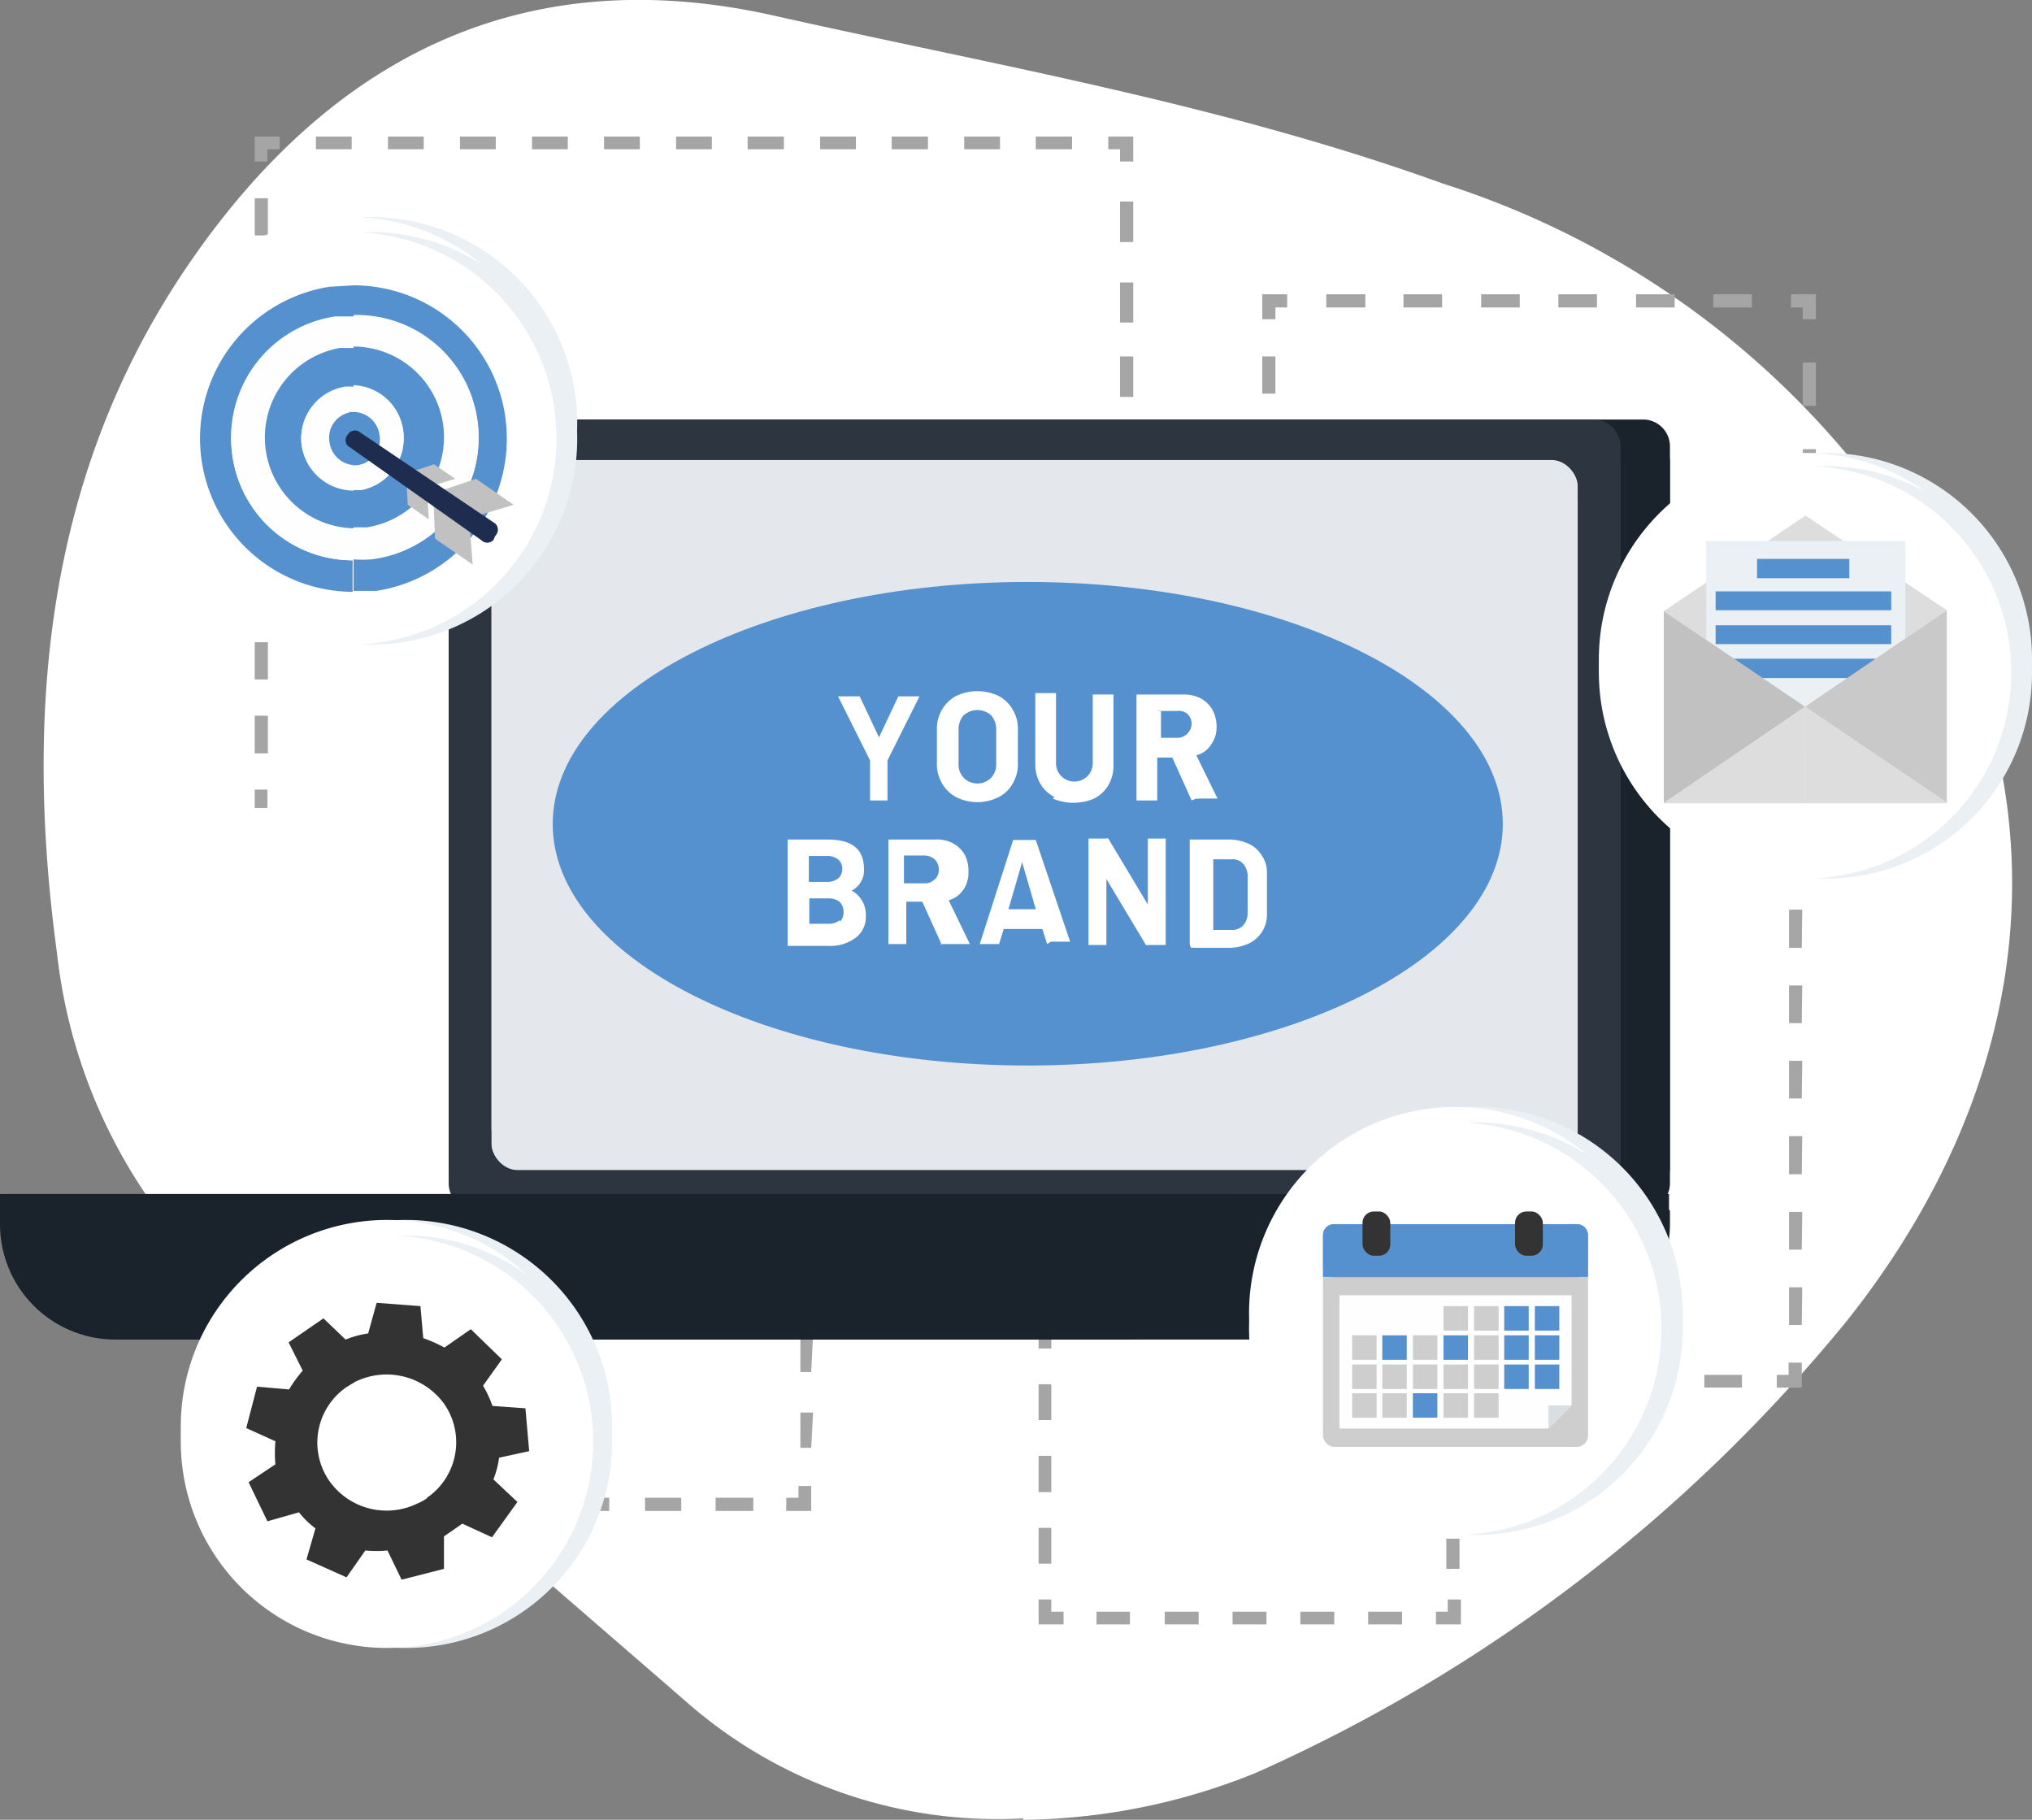 <svg xmlns="http://www.w3.org/2000/svg" viewBox="0 0 43.16 38.65"><rect x="0" y="0" width="43.16" height="38.65" fill="#808080" stroke="none"/><defs><style>.cls-1{fill:#fff;}.cls-2{fill:#a5a5a5;}.cls-3{fill:#1a222b;}.cls-4{fill:#2c3540;}.cls-5{fill:#e4e8ed;}.cls-6{fill:#5591ce;}.cls-7{fill:#ebf0f5;}.cls-8{fill:#cecece;}.cls-9{fill:#fefeff;}.cls-10{fill:#ea9363;}.cls-11{fill:#d9dee3;}.cls-12{fill:#333;}.cls-13{fill:#c1c1c1;}.cls-14{fill:#1e2d4f;}.cls-15{fill:#ddd;}.cls-16{fill:#c9c9c9;}</style></defs><g id="Layer_2" data-name="Layer 2"><g id="Layer_1-2" data-name="Layer 1"><path class="cls-1" d="M21.73,38.65a13.45,13.45,0,0,0,4.95-1,34.09,34.09,0,0,0,12.55-9.6c3.88-4.88,5-11.11,1-17.09A18.5,18.5,0,0,0,30.65,3.9C26,2.22,21.2,1.4,16.43.33,11.16-.85,7.12,1.18,4.14,5.42,1,9.88.5,15,1.21,20.24A11.37,11.37,0,0,0,4.44,27c3.24,3.24,6.74,6.19,10.19,9.19a10,10,0,0,0,7.1,2.43"/><rect class="cls-2" x="5.83" y="27.77" width="0.39" height="0.28" transform="translate(-21.96 33.52) rotate(-89.16)"/><path class="cls-2" d="M16,32.09H15.2v-.28H16Zm-1.53,0h-.77v-.28h.77Zm-1.53,0h-.77v-.28h.77Zm-1.54,0H10.6v-.28h.76Zm-1.53,0H9.07v-.28h.76Zm-1.53,0H7.53v-.28H8.3Zm-1.53,0H5.91l0-.15.27,0-.13,0v-.11h.75Zm-.91-.93v-.77h.28v.76Zm.28-1.53H5.87v-.77h.28Z"/><polygon class="cls-2" points="17.23 32.09 16.7 32.09 16.7 31.81 16.96 31.81 16.96 31.56 17.23 31.56 17.23 32.09"/><path class="cls-2" d="M17.23,30.75H17V30h.27Zm0-1.61H17v-.8h.27Zm0-1.61H17v-.8h.27Zm0-1.61H17v-.8h.27Zm0-1.61H17v-.8h.27Zm0-1.61H17v-.8h.27Zm0-1.61H17v-.8h.27Zm0-1.61H17v-.8h.27Zm0-1.61H17v-.8h.27Z"/><polygon class="cls-2" points="17.23 16.26 16.96 16.26 16.96 15.73 17.49 15.73 17.49 16 17.23 16 17.23 16.26"/><path class="cls-2" d="M25.73,16h-.82v-.28h.82Zm-1.65,0h-.82v-.28h.82Zm-1.64,0h-.83v-.28h.83Zm-1.65,0H20v-.28h.83Zm-1.65,0h-.83v-.28h.83Z"/><polygon class="cls-2" points="27.09 16 26.56 16 26.56 15.73 26.81 15.73 26.81 15.47 27.09 15.47 27.09 16"/><path class="cls-2" d="M27.09,14.68h-.28v-.79h.28Zm0-1.58h-.28v-.79h.28Zm0-1.58h-.28v-.79h.28Zm0-1.58h-.28V9.15h.28Zm0-1.58h-.28V7.57h.28Z"/><polygon class="cls-2" points="27.09 6.78 26.81 6.78 26.81 6.25 27.34 6.25 27.34 6.53 27.09 6.53 27.09 6.78"/><path class="cls-2" d="M37.21,6.53h-.82V6.25h.82Zm-1.64,0h-.82V6.25h.82Zm-1.65,0H33.1V6.25h.82Zm-1.64,0h-.82V6.25h.82Zm-1.65,0h-.82V6.25h.82ZM29,6.53h-.83V6.25H29Z"/><polygon class="cls-2" points="38.57 6.78 38.29 6.78 38.29 6.53 38.04 6.53 38.04 6.25 38.57 6.25 38.57 6.78"/><path class="cls-2" d="M38.57,10.45h-.28V9.54h.28Zm0-1.83h-.28V7.7h.28Z"/><rect class="cls-2" x="38.29" y="11.37" width="0.28" height="0.39"/><rect class="cls-2" x="37.99" y="18.13" width="0.28" height="0.39"/><path class="cls-2" d="M38.27,28.14H38v-.8h.28Zm0-1.6H38v-.8h.28Zm0-1.6H38v-.81h.28Zm0-1.61H38v-.8h.28Zm0-1.6H38v-.8h.28Zm0-1.6H38v-.81h.28Z"/><polygon class="cls-2" points="38.27 29.47 37.74 29.47 37.74 29.2 37.99 29.2 37.99 28.94 38.27 28.94 38.27 29.47"/><path class="cls-2" d="M37,29.47H36.2V29.2H37Zm-1.53,0h-.77V29.2h.77Z"/><rect class="cls-2" x="33.51" y="29.2" width="0.39" height="0.28"/><rect class="cls-2" x="22.06" y="23.68" width="0.28" height="0.39"/><path class="cls-2" d="M22.33,33.21h-.27v-.76h.27Zm0-1.52h-.27v-.77h.27Zm0-1.53h-.27V29.4h.27Zm0-1.52h-.27v-.76h.27Zm0-1.52h-.27v-.76h.27Zm0-1.53h-.27v-.76h.27Z"/><polygon class="cls-2" points="22.59 34.5 22.06 34.5 22.06 33.97 22.33 33.97 22.33 34.23 22.59 34.23 22.59 34.5"/><path class="cls-2" d="M29.78,34.5h-.72v-.27h.72Zm-1.44,0h-.72v-.27h.72Zm-1.44,0h-.72v-.27h.72Zm-1.44,0h-.72v-.27h.72ZM24,34.5h-.71v-.27H24Z"/><polygon class="cls-2" points="31.03 34.5 30.5 34.5 30.5 34.23 30.75 34.23 30.75 33.97 31.03 33.97 31.03 34.5"/><path class="cls-2" d="M31,33.32h-.28v-.64H31ZM31,32h-.28v-.65H31Z"/><rect class="cls-2" x="30.75" y="30.34" width="0.28" height="0.39"/><rect class="cls-2" x="5.41" y="16.77" width="0.27" height="0.39"/><path class="cls-2" d="M5.69,16H5.41V15.2h.28Zm0-1.57H5.41v-.79h.28Zm0-1.57H5.41v-.79h.28Zm0-1.57H5.41v-.79h.28Zm0-1.57H5.41V8.92h.28Zm0-1.57H5.41V7.35h.28Zm0-1.57H5.41V5.78h.28ZM5.69,5H5.41V4.21h.28Z"/><polygon class="cls-2" points="5.68 3.43 5.41 3.43 5.41 2.9 5.94 2.9 5.94 3.17 5.68 3.17 5.68 3.43"/><path class="cls-2" d="M22.77,3.17H22V2.9h.77Zm-1.53,0h-.76V2.9h.76Zm-1.53,0h-.77V2.9h.77Zm-1.53,0h-.76V2.9h.76Zm-1.53,0h-.77V2.9h.77Zm-1.53,0h-.76V2.9h.76Zm-1.53,0h-.76V2.9h.76Zm-1.53,0H11.3V2.9h.76Zm-1.53,0H9.77V2.9h.76ZM9,3.17H8.24V2.9H9Zm-1.53,0H6.71V2.9h.76Z"/><polygon class="cls-2" points="24.07 3.43 23.79 3.43 23.79 3.17 23.54 3.17 23.54 2.9 24.07 2.9 24.07 3.43"/><path class="cls-2" d="M24.07,6.85h-.28V6h.28Zm0-1.71h-.28V4.28h.28Z"/><path class="cls-2" d="M24.07,10.14h-.28V9.28h.28Zm0-1.71h-.28V7.57h.28Z"/><path class="cls-3" d="M35.47,9.47V24.81a.56.56,0,0,1-.56.55H11.14a.56.56,0,0,1-.56-.55V9.47a.57.57,0,0,1,.56-.56H34.91a.57.57,0,0,1,.56.56"/><path class="cls-3" d="M35.47,9.81V25.14a.57.57,0,0,1-.56.56H11.14a.57.57,0,0,1-.56-.56V9.81a.57.57,0,0,1,.56-.56H34.91a.57.57,0,0,1,.56.56"/><path class="cls-4" d="M34.42,9.47V24.81a.56.56,0,0,1-.56.55H10.09a.56.56,0,0,1-.56-.55V9.47a.57.57,0,0,1,.56-.56H33.86a.57.57,0,0,1,.56.56"/><path class="cls-4" d="M34.42,9.81V25.14a.57.57,0,0,1-.56.56H10.09a.57.57,0,0,1-.56-.56V9.81a.57.57,0,0,1,.56-.56H33.86a.57.57,0,0,1,.56.56"/><rect class="cls-5" x="10.44" y="9.77" width="23.07" height="14.75" rx="0.55"/><rect class="cls-5" x="10.44" y="10.1" width="23.07" height="14.75" rx="0.55"/><path class="cls-6" d="M31.92,17.5c0,2.83-4.52,5.13-10.09,5.13s-10.09-2.3-10.09-5.13,4.52-5.14,10.09-5.14,10.09,2.3,10.09,5.14"/><path class="cls-3" d="M18,25.36H.24v.33a2.44,2.44,0,0,0,2.44,2.44H33a2.45,2.45,0,0,0,2.45-2.44v-.33Z"/><path class="cls-3" d="M8.89,25.36H0v.33a2.45,2.45,0,0,0,2.45,2.44H23.91a2.45,2.45,0,0,0,2.45-2.44v-.33Z"/><path class="cls-3" d="M18,25.7H.24V26a2.45,2.45,0,0,0,2.44,2.45H33A2.45,2.45,0,0,0,35.47,26V25.7Z"/><path class="cls-3" d="M8.89,25.7H0V26a2.45,2.45,0,0,0,2.45,2.45H23.91A2.45,2.45,0,0,0,26.36,26V25.7Z"/><path class="cls-7" d="M35.74,27.89a4.38,4.38,0,1,0-4.38,4.38,4.38,4.38,0,0,0,4.38-4.38"/><path class="cls-1" d="M35.29,27.89a4.38,4.38,0,1,0-4.37,4.38,4.38,4.38,0,0,0,4.37-4.38"/><rect class="cls-8" x="28.1" y="26.37" width="5.63" height="4.02" rx="0.24"/><polygon class="cls-9" points="32.89 30.01 28.45 30.01 28.45 27.17 33.38 27.17 33.38 29.52 32.89 30.01"/><rect class="cls-10" x="28.1" y="25.66" width="5.63" height="1.13" rx="0.24"/><rect class="cls-8" x="28.72" y="28.02" width="0.52" height="0.52"/><rect class="cls-10" x="29.36" y="28.02" width="0.52" height="0.52"/><rect class="cls-8" x="30.01" y="28.02" width="0.52" height="0.52"/><rect class="cls-10" x="30.66" y="28.02" width="0.52" height="0.52"/><rect class="cls-8" x="31.31" y="28.02" width="0.52" height="0.52"/><rect class="cls-10" x="31.95" y="28.02" width="0.52" height="0.52"/><rect class="cls-10" x="32.6" y="28.02" width="0.52" height="0.52"/><rect class="cls-8" x="30.66" y="27.41" width="0.52" height="0.52"/><rect class="cls-8" x="31.31" y="27.41" width="0.52" height="0.52"/><rect class="cls-10" x="31.95" y="27.41" width="0.52" height="0.52"/><rect class="cls-10" x="32.6" y="27.41" width="0.52" height="0.52"/><rect class="cls-8" x="28.72" y="28.64" width="0.52" height="0.52"/><rect class="cls-8" x="29.36" y="28.64" width="0.52" height="0.52"/><rect class="cls-8" x="30.01" y="28.64" width="0.52" height="0.52"/><rect class="cls-8" x="30.66" y="28.64" width="0.52" height="0.52"/><rect class="cls-8" x="31.31" y="28.64" width="0.52" height="0.52"/><rect class="cls-10" x="31.95" y="28.64" width="0.52" height="0.52"/><rect class="cls-10" x="32.6" y="28.64" width="0.52" height="0.52"/><rect class="cls-8" x="28.72" y="29.26" width="0.52" height="0.52"/><rect class="cls-8" x="29.36" y="29.26" width="0.52" height="0.52"/><rect class="cls-10" x="30.01" y="29.26" width="0.52" height="0.52"/><rect class="cls-8" x="30.66" y="29.26" width="0.52" height="0.52"/><rect class="cls-8" x="31.31" y="29.26" width="0.52" height="0.52"/><polygon class="cls-11" points="32.89 29.52 33.38 29.52 32.89 30.01 32.89 29.52"/><path class="cls-10" d="M33.5,25.66H28.34a.24.24,0,0,0-.24.24v.89h5.63V25.9a.23.23,0,0,0-.23-.24"/><rect class="cls-12" x="28.94" y="25.39" width="0.59" height="0.94" rx="0.24"/><rect class="cls-12" x="32.18" y="25.39" width="0.59" height="0.94" rx="0.24"/><path class="cls-7" d="M35.74,28.23a4.38,4.38,0,1,0-4.38,4.37,4.38,4.38,0,0,0,4.38-4.37"/><path class="cls-1" d="M35.29,28.23a4.38,4.38,0,1,0-4.37,4.37,4.38,4.38,0,0,0,4.37-4.37"/><rect class="cls-8" x="28.1" y="26.71" width="5.63" height="4.02" rx="0.24"/><polygon class="cls-9" points="32.89 30.34 28.45 30.34 28.45 27.51 33.38 27.51 33.38 29.85 32.89 30.34"/><rect class="cls-10" x="28.1" y="26" width="5.63" height="1.13" rx="0.24"/><rect class="cls-8" x="28.72" y="28.36" width="0.52" height="0.52"/><rect class="cls-6" x="29.36" y="28.36" width="0.52" height="0.52"/><rect class="cls-8" x="30.01" y="28.36" width="0.52" height="0.52"/><rect class="cls-6" x="30.66" y="28.36" width="0.52" height="0.52"/><rect class="cls-8" x="31.31" y="28.36" width="0.52" height="0.52"/><rect class="cls-6" x="31.95" y="28.36" width="0.52" height="0.52"/><rect class="cls-6" x="32.6" y="28.36" width="0.52" height="0.52"/><rect class="cls-8" x="30.66" y="27.74" width="0.52" height="0.52"/><rect class="cls-8" x="31.31" y="27.74" width="0.52" height="0.52"/><rect class="cls-6" x="31.95" y="27.74" width="0.52" height="0.52"/><rect class="cls-6" x="32.6" y="27.74" width="0.52" height="0.52"/><rect class="cls-8" x="28.72" y="28.98" width="0.52" height="0.52"/><rect class="cls-8" x="29.36" y="28.98" width="0.52" height="0.52"/><rect class="cls-8" x="30.01" y="28.98" width="0.52" height="0.52"/><rect class="cls-8" x="30.66" y="28.98" width="0.52" height="0.52"/><rect class="cls-8" x="31.31" y="28.98" width="0.52" height="0.52"/><rect class="cls-6" x="31.95" y="28.98" width="0.52" height="0.52"/><rect class="cls-6" x="32.6" y="28.98" width="0.52" height="0.52"/><rect class="cls-8" x="28.72" y="29.59" width="0.52" height="0.52"/><rect class="cls-8" x="29.36" y="29.59" width="0.52" height="0.52"/><rect class="cls-6" x="30.01" y="29.59" width="0.52" height="0.52"/><rect class="cls-8" x="30.66" y="29.59" width="0.52" height="0.52"/><rect class="cls-8" x="31.31" y="29.59" width="0.52" height="0.52"/><polygon class="cls-11" points="32.89 29.85 33.38 29.85 32.89 30.34 32.89 29.85"/><path class="cls-6" d="M33.5,26H28.34a.23.23,0,0,0-.24.23v.89h5.63v-.89A.23.23,0,0,0,33.5,26"/><rect class="cls-12" x="28.94" y="25.73" width="0.59" height="0.94" rx="0.24"/><rect class="cls-12" x="32.18" y="25.73" width="0.59" height="0.94" rx="0.24"/><path class="cls-7" d="M12.26,9a4.38,4.38,0,1,0-4.37,4.37A4.38,4.38,0,0,0,12.26,9"/><path class="cls-1" d="M11.82,9a4.38,4.38,0,1,0-4.38,4.37A4.38,4.38,0,0,0,11.82,9"/><path class="cls-10" d="M10.73,8.5A3.26,3.26,0,0,0,7.51,5.72v.67a2.59,2.59,0,0,1,.38,5.15l-.38,0v.67a4.23,4.23,0,0,0,.48,0,3.26,3.26,0,0,0,2.74-3.7"/><path class="cls-10" d="M4.94,9.36A2.59,2.59,0,0,1,7.12,6.42l.39,0V5.72a2.77,2.77,0,0,0-.49,0,3.26,3.26,0,0,0,.49,6.48v-.67A2.59,2.59,0,0,1,4.94,9.36"/><path class="cls-9" d="M9.41,8.7a1.93,1.93,0,0,1-1.62,2.18,1.37,1.37,0,0,1-.28,0v.67l.38,0a2.59,2.59,0,0,0-.38-5.15v.67A1.92,1.92,0,0,1,9.41,8.7"/><path class="cls-9" d="M4.94,9.36a2.59,2.59,0,0,0,2.57,2.21V10.9a1.92,1.92,0,0,1-.29-3.82,1.43,1.43,0,0,1,.29,0V6.39l-.39,0A2.59,2.59,0,0,0,4.94,9.36"/><path class="cls-10" d="M6.41,9.14a1.1,1.1,0,0,1,.93-1.25h.17V7.05a1.43,1.43,0,0,0-.29,0,1.92,1.92,0,0,0,.29,3.82v-.82a1.12,1.12,0,0,1-1.1-.94"/><path class="cls-10" d="M9.41,8.7a1.92,1.92,0,0,0-1.9-1.64v.82a1.1,1.1,0,0,1,.16,2.19H7.51v.82a1.37,1.37,0,0,0,.28,0A1.93,1.93,0,0,0,9.41,8.7"/><path class="cls-9" d="M8.06,8.9a.56.56,0,0,1-.47.64H7.51v.54h.16a1.1,1.1,0,0,0-.16-2.19v.53a.57.57,0,0,1,.55.49"/><path class="cls-9" d="M6.41,9.14a1.12,1.12,0,0,0,1.1.94V9.54a.56.56,0,0,1-.09-1.12h.09V7.88H7.34a1.1,1.1,0,0,0-.93,1.25"/><path class="cls-10" d="M7.42,8.42a.56.56,0,0,0,.09,1.12V8.41H7.42"/><path class="cls-10" d="M8.06,8.9a.57.57,0,0,0-.55-.49V9.54h.08a.56.56,0,0,0,.47-.64"/><polygon class="cls-13" points="9.67 9.84 9.22 9.53 8.83 9.66 9.26 9.96 9.67 9.84"/><polygon class="cls-13" points="10.91 10.39 10.11 9.84 9.4 10.07 10.18 10.61 10.91 10.39"/><polygon class="cls-13" points="10.04 11.66 9.24 11.1 9.21 10.36 9.98 10.9 10.04 11.66"/><polygon class="cls-13" points="9.11 10.7 8.66 10.39 8.64 9.98 9.08 10.28 9.11 10.7"/><path class="cls-14" d="M10.52,11.05a.19.19,0,0,0,0-.27L7.63,8.84a.16.16,0,0,0-.24.05.17.17,0,0,0,0,.24l2.83,2a.19.19,0,0,0,.26,0"/><path class="cls-7" d="M12.26,9.31a4.38,4.38,0,1,0-4.37,4.38,4.37,4.37,0,0,0,4.37-4.38"/><path class="cls-1" d="M11.82,9.31a4.38,4.38,0,1,0-4.38,4.38,4.38,4.38,0,0,0,4.38-4.38"/><path class="cls-6" d="M10.73,8.83A3.26,3.26,0,0,0,7.51,6.06v.66a2.59,2.59,0,0,1,.38,5.16,2.48,2.48,0,0,1-.38,0v.67l.48,0a3.27,3.27,0,0,0,2.74-3.71"/><path class="cls-6" d="M4.94,9.7A2.6,2.6,0,0,1,7.12,6.75l.39,0V6.06L7,6.09a3.26,3.26,0,0,0,.49,6.48V11.9A2.58,2.58,0,0,1,4.94,9.7"/><path class="cls-9" d="M9.41,9a1.94,1.94,0,0,1-1.62,2.19l-.28,0v.66a2.48,2.48,0,0,0,.38,0,2.59,2.59,0,0,0-.38-5.16v.67A1.93,1.93,0,0,1,9.41,9"/><path class="cls-9" d="M4.94,9.7a2.58,2.58,0,0,0,2.57,2.2v-.66a1.93,1.93,0,0,1-.29-3.83l.29,0V6.72l-.39,0A2.6,2.6,0,0,0,4.94,9.7"/><path class="cls-6" d="M6.41,9.48a1.11,1.11,0,0,1,.93-1.26h.17V7.39l-.29,0a1.93,1.93,0,0,0,.29,3.83v-.82a1.12,1.12,0,0,1-1.1-.94"/><path class="cls-6" d="M9.41,9a1.93,1.93,0,0,0-1.9-1.64v.82a1.11,1.11,0,0,1,.16,2.2H7.51v.82l.28,0A1.94,1.94,0,0,0,9.41,9"/><path class="cls-9" d="M8.06,9.23a.55.55,0,0,1-.47.64H7.51v.54h.16a1.11,1.11,0,0,0-.16-2.2v.54a.56.56,0,0,1,.55.48"/><path class="cls-9" d="M6.41,9.48a1.12,1.12,0,0,0,1.1.94V9.88A.56.56,0,0,1,7,9.4a.55.55,0,0,1,.47-.64h.09V8.21H7.34a1.11,1.11,0,0,0-.93,1.26"/><path class="cls-6" d="M7.42,8.76A.55.55,0,0,0,7,9.4a.56.56,0,0,0,.56.48V8.75H7.42"/><path class="cls-6" d="M8.06,9.23a.56.56,0,0,0-.55-.48V9.88h.08a.55.55,0,0,0,.47-.64"/><polygon class="cls-13" points="9.67 10.17 9.22 9.86 8.83 9.99 9.26 10.29 9.67 10.17"/><polygon class="cls-13" points="10.91 10.72 10.11 10.17 9.4 10.41 10.18 10.94 10.91 10.72"/><polygon class="cls-13" points="10.04 11.99 9.24 11.44 9.21 10.7 9.98 11.23 10.04 11.99"/><polygon class="cls-13" points="9.11 11.03 8.66 10.72 8.64 10.31 9.08 10.61 9.11 11.03"/><path class="cls-14" d="M10.52,11.38a.18.18,0,0,0,0-.26L7.63,9.17a.17.17,0,0,0-.24.06.17.17,0,0,0,0,.24l2.83,2a.18.18,0,0,0,.26,0"/><path class="cls-7" d="M43.16,14a4.38,4.38,0,1,0-4.37,4.38A4.37,4.37,0,0,0,43.16,14"/><path class="cls-1" d="M42.72,14a4.38,4.38,0,1,0-4.38,4.38A4.38,4.38,0,0,0,42.72,14"/><polygon class="cls-15" points="41.35 12.63 38.35 10.62 35.34 12.65 35.34 12.65 38.34 14.68 41.35 12.63"/><polygon class="cls-7" points="38.34 11.15 36.24 11.15 36.24 15.6 36.45 15.83 36.71 15.56 36.96 15.83 37.22 15.56 37.47 15.83 37.73 15.56 37.98 15.83 38.24 15.56 38.34 15.67 38.49 15.83 38.75 15.56 39 15.83 39.26 15.56 39.51 15.83 39.77 15.56 40.02 15.83 40.28 15.56 40.47 15.76 40.47 11.15 38.34 11.15"/><polygon class="cls-10" points="38.82 11.94 39.05 11.94 39.28 11.94 39.28 11.54 39.05 11.54 38.82 11.54 38.34 11.54 37.32 11.54 37.32 11.94 38.34 11.94 38.82 11.94"/><polygon class="cls-10" points="39.73 12.22 39.28 12.22 38.34 12.22 36.44 12.22 36.44 12.63 38.34 12.63 39.28 12.63 39.73 12.63 40.17 12.63 40.17 12.22 39.73 12.22"/><polygon class="cls-10" points="39.28 12.94 38.34 12.94 36.44 12.94 36.44 13.35 38.34 13.35 39.28 13.35 39.73 13.35 40.17 13.35 40.17 12.94 39.73 12.94 39.28 12.94"/><polygon class="cls-10" points="39.28 13.66 38.34 13.66 36.44 13.66 36.44 14.06 38.34 14.06 39.28 14.06 39.73 14.06 40.17 14.06 40.17 13.66 39.73 13.66 39.28 13.66"/><polygon class="cls-16" points="41.35 16.71 41.35 12.66 41.35 12.66 41.35 12.63 41.35 12.63 38.34 14.68 41.35 16.71"/><polygon class="cls-13" points="35.34 12.65 35.34 12.66 35.34 16.73 38.34 14.68 35.34 12.65"/><polygon class="cls-15" points="35.34 16.71 35.34 16.72 38.34 16.72 38.34 14.67 35.34 16.71"/><polygon class="cls-15" points="41.35 16.7 38.34 14.67 38.34 16.72 41.35 16.72 41.35 16.7"/><path class="cls-7" d="M43.16,14.29a4.38,4.38,0,1,0-4.37,4.37,4.37,4.37,0,0,0,4.37-4.37"/><path class="cls-1" d="M42.72,14.29a4.38,4.38,0,1,0-4.38,4.37,4.38,4.38,0,0,0,4.38-4.37"/><polygon class="cls-15" points="41.35 12.96 38.35 10.95 35.34 12.98 35.34 12.98 38.34 15.01 41.35 12.96"/><polygon class="cls-7" points="38.34 11.49 36.24 11.49 36.24 15.94 36.45 16.16 36.71 15.89 36.96 16.16 37.22 15.89 37.47 16.16 37.73 15.89 37.98 16.16 38.24 15.89 38.34 16.01 38.49 16.16 38.75 15.89 39 16.16 39.26 15.89 39.51 16.16 39.77 15.89 40.02 16.16 40.28 15.89 40.47 16.09 40.47 11.49 38.34 11.49"/><polygon class="cls-6" points="38.82 12.28 39.05 12.28 39.28 12.28 39.28 11.87 39.05 11.87 38.82 11.87 38.34 11.87 37.32 11.87 37.32 12.28 38.34 12.28 38.82 12.28"/><polygon class="cls-6" points="39.73 12.56 39.28 12.56 38.34 12.56 36.44 12.56 36.44 12.96 38.34 12.96 39.28 12.96 39.73 12.96 40.17 12.96 40.17 12.56 39.73 12.56"/><polygon class="cls-6" points="39.28 13.28 38.34 13.28 36.44 13.28 36.44 13.68 38.34 13.68 39.28 13.68 39.73 13.68 40.17 13.68 40.17 13.28 39.73 13.28 39.28 13.28"/><polygon class="cls-6" points="39.28 13.99 38.34 13.99 36.44 13.99 36.44 14.4 38.34 14.4 39.28 14.4 39.73 14.4 40.17 14.4 40.17 13.99 39.73 13.99 39.28 13.99"/><polygon class="cls-16" points="41.35 17.05 41.35 12.99 41.35 12.99 41.35 12.96 41.35 12.96 38.34 15.01 41.35 17.05"/><polygon class="cls-13" points="35.34 12.98 35.34 12.99 35.34 12.99 35.34 17.06 38.34 15.01 35.34 12.98"/><polygon class="cls-15" points="35.34 17.05 35.34 17.06 38.34 17.06 38.34 15.01 35.34 17.05"/><polygon class="cls-15" points="41.35 17.04 38.34 15.01 38.34 17.06 41.35 17.06 41.35 17.04"/><path class="cls-1" d="M18.48,17s0,0,0,0v-.85l-.68-1.36v0s0,0,0,0h.41a0,0,0,0,1,.05,0l.41.87h0l.41-.87s0,0,0,0h.45a0,0,0,0,1,0,0l-.68,1.36V17l0,0h-.38l0,0"/><path class="cls-1" d="M20.31,16.93a.76.76,0,0,1-.3-.29.8.8,0,0,1-.11-.44v-.7a.79.79,0,0,1,.11-.43.76.76,0,0,1,.3-.29,1.06,1.06,0,0,1,.9,0,.76.76,0,0,1,.3.29.79.79,0,0,1,.11.43v.7a.8.8,0,0,1-.11.44.7.7,0,0,1-.3.29,1,1,0,0,1-.9,0m.74-.41a.41.41,0,0,0,.11-.3V15.5a.45.45,0,0,0-.11-.31.44.44,0,0,0-.58,0,.45.45,0,0,0-.11.31v.72a.41.41,0,0,0,.11.3.41.41,0,0,0,.58,0"/><path class="cls-1" d="M22.4,16.93a.74.74,0,0,1-.3-.28.81.81,0,0,1-.11-.41V14.72h.44a0,0,0,0,1,0,0v1.49a.39.39,0,1,0,.78,0V14.75a0,0,0,0,1,0,0h.44v1.52a.81.81,0,0,1-.11.41.74.74,0,0,1-.3.28,1.12,1.12,0,0,1-.88,0"/><path class="cls-1" d="M25.31,17l-.41-.91h-.32a0,0,0,0,0,0,0V17a0,0,0,0,1,0,0h-.44a0,0,0,0,1,0,0V14.75a0,0,0,0,1,0,0h1a.8.8,0,0,1,.36.08.64.64,0,0,1,.25.24.75.75,0,0,1,.09.37.62.62,0,0,1-.12.38.51.51,0,0,1-.31.22,0,0,0,0,0,0,0l.45.92a0,0,0,0,0,0,0s0,0,0,0h-.4a.05.05,0,0,1-.05,0m-.75-1.85v.56l0,0H25a.29.29,0,0,0,.22-.09.29.29,0,0,0,0-.42A.29.29,0,0,0,25,15.1h-.43l0,0"/><path class="cls-1" d="M18.08,18.91a.58.58,0,0,1,.31.54.55.55,0,0,1-.22.47.9.9,0,0,1-.57.17h-.87a0,0,0,0,1,0,0V17.83s0,0,0,0h.85c.51,0,.77.2.77.62a.48.48,0,0,1-.27.47s0,0,0,0m-.9-.7v.51s0,0,0,0h.39a.36.36,0,0,0,.24-.08.26.26,0,0,0,.08-.19.25.25,0,0,0-.08-.2.36.36,0,0,0-.24-.08h-.39s0,0,0,0m.66,1.4a.32.32,0,0,0,0-.42.36.36,0,0,0-.24-.08h-.41s0,0,0,0v.54s0,0,0,0h.41a.36.36,0,0,0,.24-.08"/><path class="cls-1" d="M20,20.06l-.41-.91h-.34v.9s0,0,0,0l0,0h-.38l0,0s0,0,0,0V17.83s0,0,0,0h1a.72.72,0,0,1,.37.08.64.64,0,0,1,.25.24.75.75,0,0,1,.08.37.63.63,0,0,1-.11.38.55.55,0,0,1-.31.22v0l.45.93v0a0,0,0,0,1,0,0H20a0,0,0,0,1-.05,0m-.75-1.85v.56s0,0,0,0h.43a.29.29,0,0,0,.22-.08.26.26,0,0,0,.09-.21.29.29,0,0,0-.09-.22.33.33,0,0,0-.22-.08h-.43a0,0,0,0,0,0,0"/><path class="cls-1" d="M22.24,20.05l-.1-.32h-.82s0,0,0,0l-.1.32a0,0,0,0,1,0,0h-.41s0,0,0,0,0,0,0,0l.71-2.21s0,0,0,0H22s0,0,0,0L22.73,20v0s0,0,0,0h-.41a0,0,0,0,1,0,0m-.81-.69H22s0,0,0,0l-.29-1h0s0,0,0,0l-.29,1s0,0,0,0"/><path class="cls-1" d="M24.38,17.81l0,0h.38l0,0v2.26l0,0h-.37a.05.05,0,0,1-.05,0l-.84-1.4h0v1.4s0,0,0,0l0,0h-.38l0,0V17.81l0,0h.37a.05.05,0,0,1,.05,0l.84,1.4h0V17.83s0,0,0,0"/><path class="cls-1" d="M25.27,20.07s0,0,0,0V17.83s0,0,0,0l0,0h.82a1,1,0,0,1,.43.09.62.62,0,0,1,.28.25.61.61,0,0,1,.11.36v.9a.67.67,0,0,1-.39.61,1,1,0,0,1-.43.09H25.3l0,0m.47-.38h.39a.32.32,0,0,0,.25-.1.4.4,0,0,0,.09-.27v-.76a.4.4,0,0,0-.09-.27.3.3,0,0,0-.25-.1h-.39a0,0,0,0,0,0,0v1.46l0,0"/><path class="cls-7" d="M13,30.29a4.38,4.38,0,1,0-4.37,4.38A4.37,4.37,0,0,0,13,30.29"/><path class="cls-1" d="M12.6,30.29a4.38,4.38,0,1,0-4.38,4.38,4.38,4.38,0,0,0,4.38-4.38"/><path class="cls-12" d="M11.24,30.48l-.08-.91-.7-.05a2.39,2.39,0,0,0-.2-.43l.4-.56L10,27.89l-.56.4A2.27,2.27,0,0,0,9,28.08l-.06-.67L8,27.33,7.83,28a2.85,2.85,0,0,0-.48.13l-.48-.47h0l-.74.51.3.61a2.27,2.27,0,0,0-.29.4l-.68-.06L5.21,30l.62.28a2.61,2.61,0,0,0,0,.48l-.57.39.4.82.67-.18a2.2,2.2,0,0,0,.35.33l-.19.66.85.38.4-.56a2.42,2.42,0,0,0,.47,0l.3.63.9-.24,0-.35,0-.34.19-.12.2-.15.63.3L11,31.6l-.51-.49a1.76,1.76,0,0,0,.12-.45Zm-2.17,1-.2.11A1.51,1.51,0,0,1,7,31.13a1.44,1.44,0,0,1,.36-2l.18-.1a1.5,1.5,0,0,1,1.89.45,1.44,1.44,0,0,1-.36,2"/><path class="cls-7" d="M13,30.63A4.38,4.38,0,1,0,8.67,35,4.37,4.37,0,0,0,13,30.63"/><path class="cls-1" d="M12.6,30.63A4.38,4.38,0,1,0,8.22,35a4.38,4.38,0,0,0,4.38-4.37"/><path class="cls-12" d="M11.24,30.82l-.08-.91-.7-.05a2.39,2.39,0,0,0-.2-.43l.4-.56L10,28.23l-.56.39a3,3,0,0,0-.45-.2l-.06-.68L8,27.67l-.18.65a2.14,2.14,0,0,0-.48.13L6.87,28l0,0-.74.51.3.6a2.7,2.7,0,0,0-.29.4l-.68-.06-.23.88.62.28a2.63,2.63,0,0,0,0,.49l-.57.38.4.83.67-.19a1.88,1.88,0,0,0,.35.34l-.19.66.85.38.4-.57a2.42,2.42,0,0,0,.47,0l.3.62.9-.23,0-.36,0-.33.19-.13.2-.14.63.29.54-.75-.51-.48a1.83,1.83,0,0,0,.12-.46Zm-2.17,1a1,1,0,0,1-.2.11A1.49,1.49,0,0,1,7,31.46a1.43,1.43,0,0,1,.36-2l.18-.11a1.51,1.51,0,0,1,1.89.46,1.43,1.43,0,0,1-.36,2"/></g></g></svg>